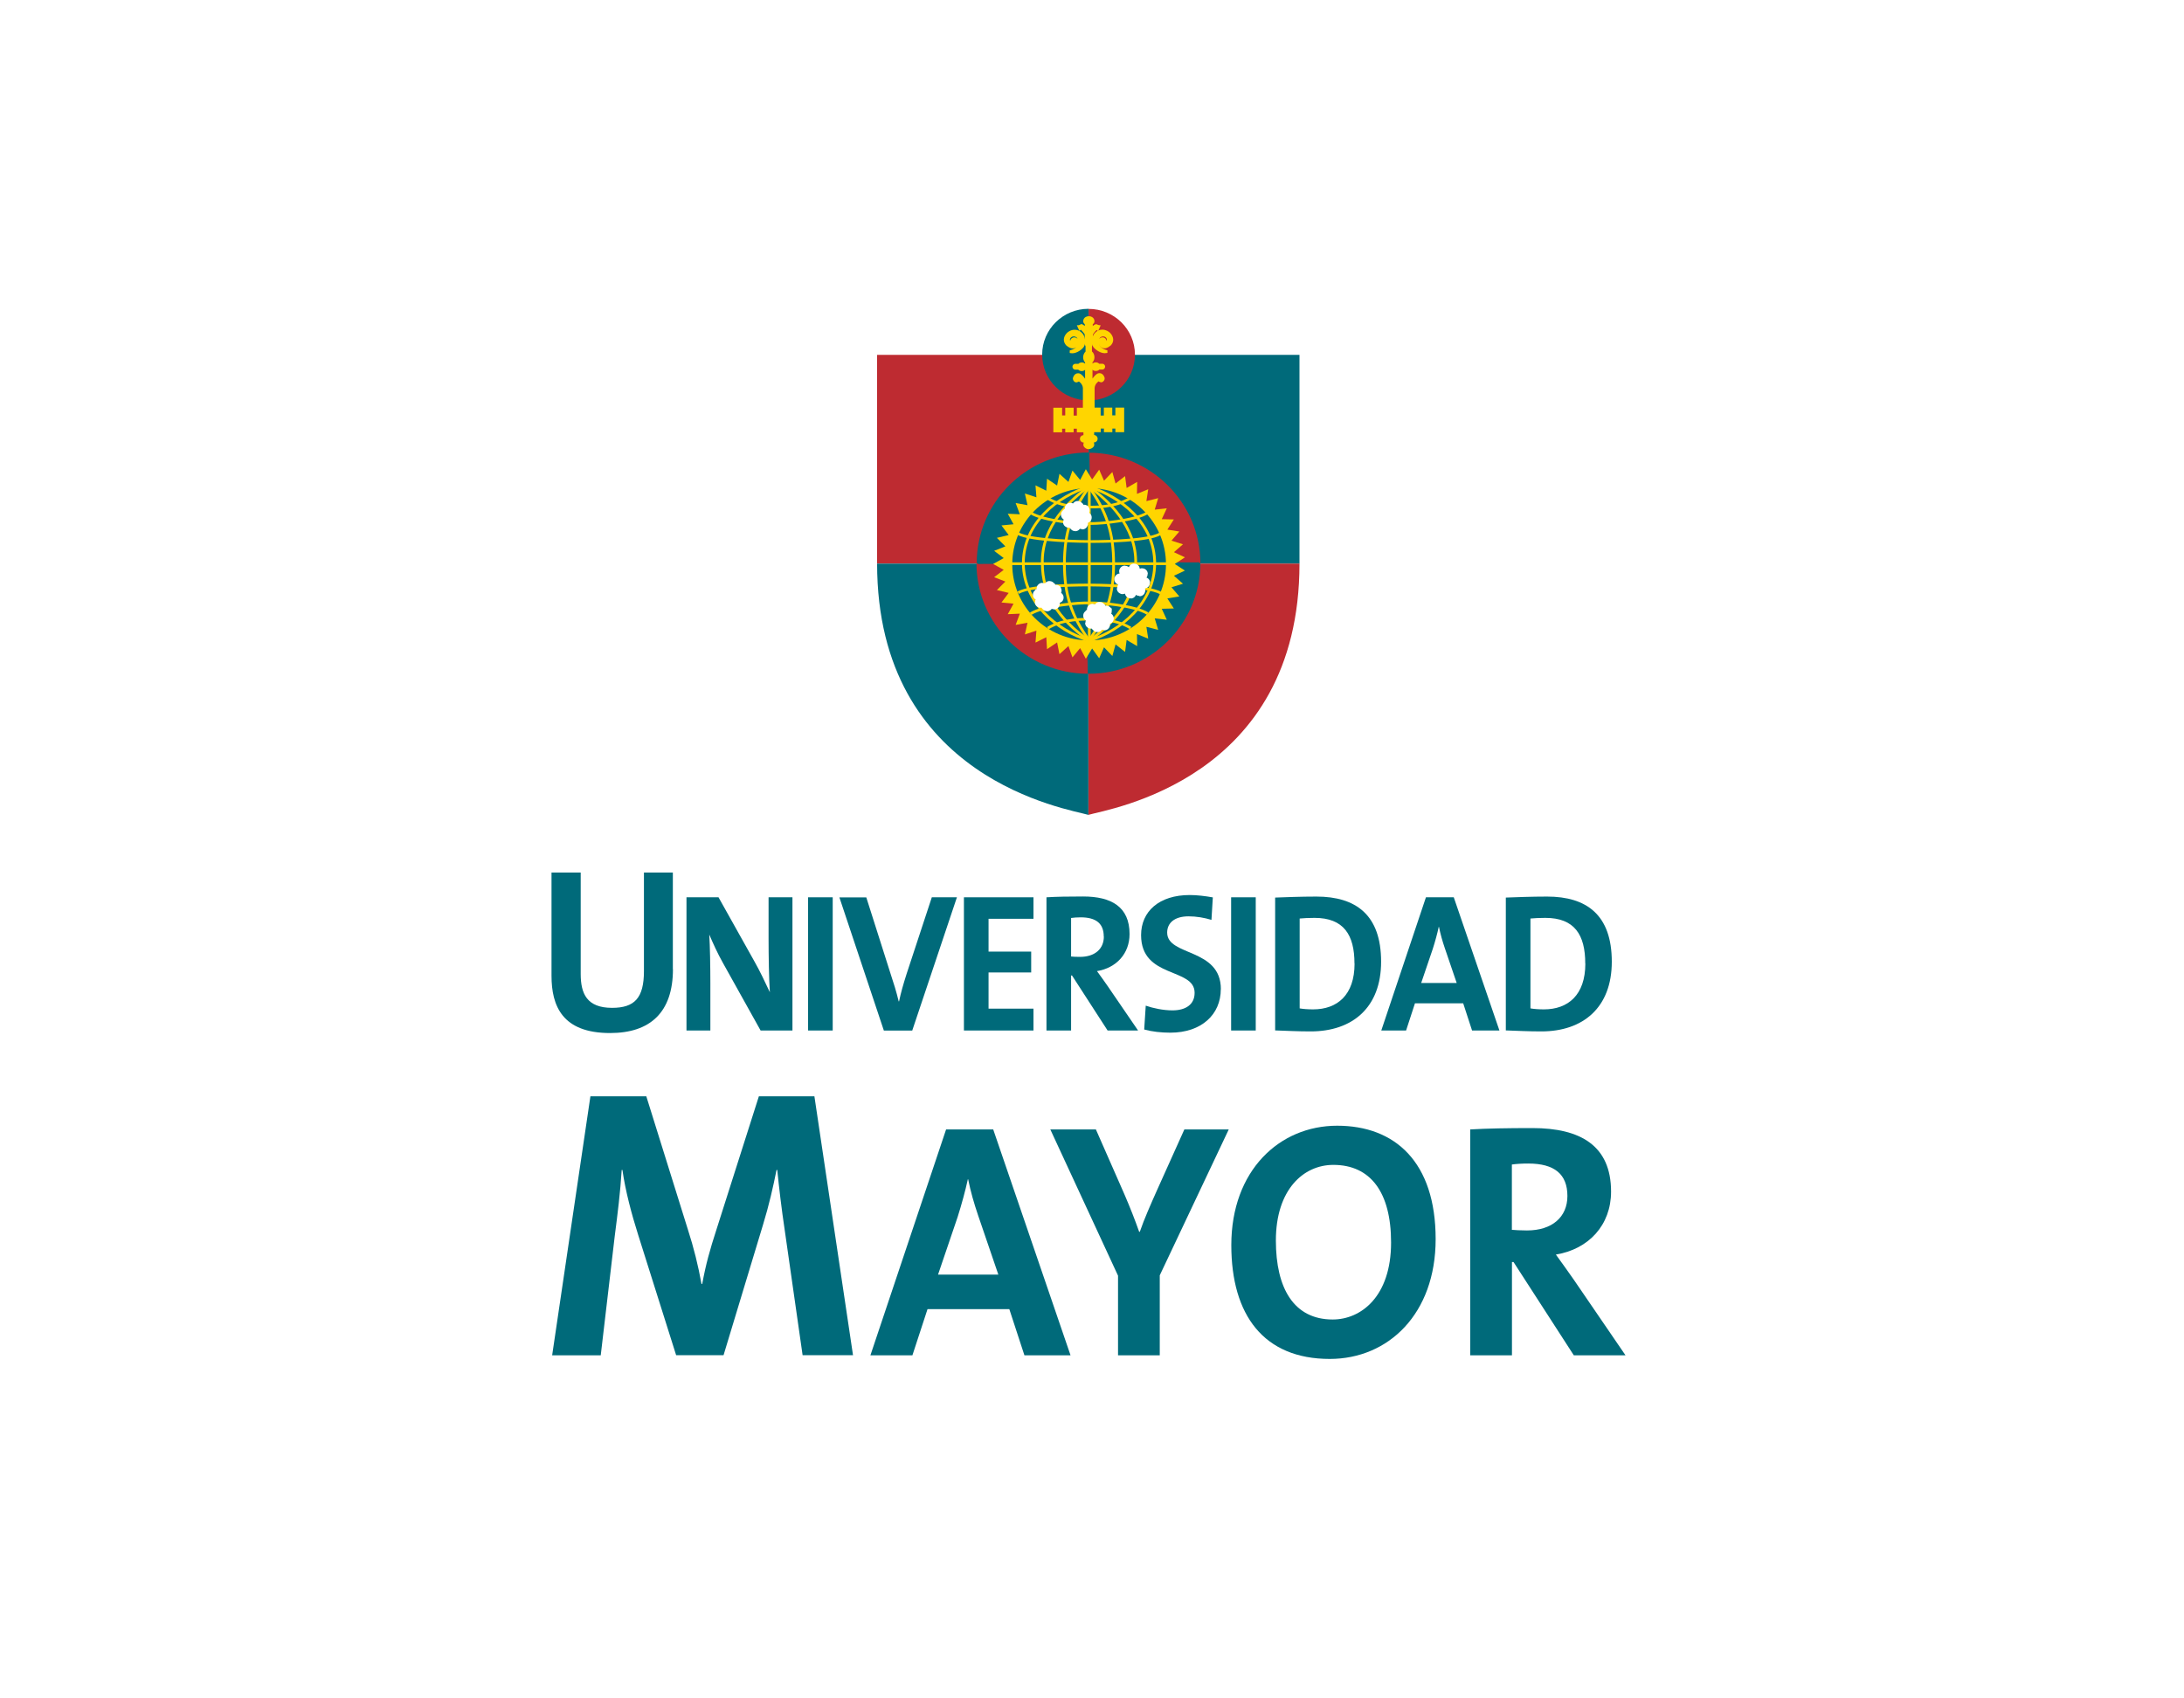 <svg xmlns="http://www.w3.org/2000/svg" width="198" height="154" viewBox="0 0 198 154" fill="none"><g filter="url(#filter0_d_330_109)"><rect x="4" y="3" width="190" height="146" fill="white"></rect></g><path d="M117.81 32.177H98.688V51.104H117.81V32.177Z" fill="#006A7A"></path><path d="M79.517 32.177H98.688V51.096H79.517V32.177Z" fill="#BE2B31"></path><path fill-rule="evenodd" clip-rule="evenodd" d="M117.81 51.105C117.81 70.731 100.439 73.362 98.664 73.888V51.105H117.81Z" fill="#BE2B31"></path><path fill-rule="evenodd" clip-rule="evenodd" d="M79.517 51.096C79.517 70.722 96.905 73.361 98.672 73.887V51.104H79.517V51.096Z" fill="#006A7A"></path><path fill-rule="evenodd" clip-rule="evenodd" d="M98.672 41.131C104.23 41.131 108.743 45.587 108.743 51.08C108.743 51.121 98.697 51.063 98.697 51.063C98.697 51.063 98.722 41.131 98.672 41.131ZM98.672 61.012C93.114 61.012 88.609 56.556 88.609 51.063C88.609 51.022 98.697 51.063 98.697 51.063C98.697 51.063 98.63 61.012 98.672 61.012Z" fill="#BE2B31"></path><path d="M98.672 61.094C93.072 61.094 88.526 56.597 88.526 51.063C88.526 50.998 89.416 50.965 91.197 50.965C93.952 50.965 97.992 50.981 98.622 50.981C98.622 47.627 98.63 41.361 98.606 41.148H98.68V41.049C104.28 41.049 108.826 45.546 108.826 51.08C108.826 51.146 108.154 51.178 106.81 51.178C104.106 51.178 99.452 51.154 98.78 51.146C98.755 54.508 98.722 60.782 98.755 60.996L98.68 61.012V61.094H98.672ZM88.684 51.137C88.725 56.515 93.147 60.889 98.589 60.93C98.564 60.511 98.556 58.759 98.606 51.146C97.983 51.146 93.935 51.129 91.189 51.129C89.439 51.129 88.858 51.129 88.684 51.146V51.137ZM98.78 50.981C99.452 50.981 104.106 51.006 106.81 51.006C108.071 51.006 108.511 51.006 108.66 50.998C108.619 45.62 104.197 41.246 98.755 41.205C98.78 41.624 98.796 43.376 98.78 50.981Z" fill="#BE2B31"></path><path fill-rule="evenodd" clip-rule="evenodd" d="M88.626 51.063C88.626 45.571 93.13 41.114 98.697 41.114C98.738 41.114 98.697 51.063 98.697 51.063C98.697 51.063 88.626 51.022 88.626 51.063ZM108.751 51.071C108.751 56.564 104.247 61.02 98.68 61.02C98.639 61.02 98.689 51.055 98.689 51.055C98.689 51.055 108.743 51.12 108.743 51.079L108.751 51.071Z" fill="#006A7A"></path><path d="M98.68 61.101H98.647L98.622 61.077C98.622 61.077 98.556 61.011 98.614 51.144C97.992 51.144 93.985 51.128 91.239 51.128C89.082 51.128 88.692 51.136 88.65 51.144V51.062H88.551C88.551 45.529 93.105 41.031 98.697 41.031H98.73L98.755 41.056C98.755 41.056 98.821 41.122 98.78 50.964C99.485 50.964 104.562 50.996 107.183 50.996C108.453 50.996 108.693 50.996 108.726 50.98V51.062H108.826C108.826 56.596 104.272 61.093 98.68 61.093V61.101ZM98.78 51.136C98.763 53.619 98.738 60.197 98.763 60.945C104.205 60.904 108.627 56.546 108.677 51.169C108.602 51.169 108.494 51.169 108.328 51.169C108.054 51.169 107.665 51.169 107.2 51.169C104.57 51.169 99.493 51.136 98.788 51.136H98.78ZM98.622 41.196C93.18 41.237 88.75 45.603 88.709 50.98C88.966 50.955 89.605 50.955 91.239 50.955C93.985 50.955 97.992 50.972 98.614 50.972C98.622 48.497 98.647 41.928 98.614 41.188L98.622 41.196Z" fill="#006A7A"></path><path d="M104.097 57.912L103.077 57.493L103.094 58.586L102.14 58.027L101.998 59.112L101.136 58.43L100.845 59.482L100.09 58.693L99.651 59.688L99.012 58.8L98.44 59.729L97.925 58.767L97.228 59.606L96.863 58.578L96.05 59.318L95.835 58.249L94.922 58.866L94.856 57.781L93.877 58.266L93.96 57.18L92.915 57.526L93.155 56.465L92.077 56.662L92.458 55.643L91.363 55.692L91.886 54.738L90.791 54.631L91.446 53.76L90.376 53.505L91.147 52.732L90.127 52.337L90.998 51.671L90.036 51.137L90.998 50.603L90.127 49.945L91.147 49.542L90.376 48.769L91.446 48.514L90.791 47.643L91.886 47.536L91.363 46.582L92.458 46.631L92.077 45.612L93.155 45.809L92.915 44.748L93.96 45.094L93.877 44.008L94.856 44.494L94.922 43.408L95.835 44.025L96.05 42.964L96.863 43.696L97.228 42.668L97.925 43.515L98.44 42.545L99.012 43.474L99.651 42.586L100.09 43.589L100.845 42.8L101.136 43.844L101.998 43.17L102.14 44.247L103.094 43.696L103.077 44.781L104.097 44.362L103.931 45.439L105.002 45.168L104.686 46.212L105.781 46.089L105.325 47.075L106.42 47.1L105.831 48.021L106.918 48.194L106.204 49.024L107.25 49.353L106.428 50.068L107.424 50.537L106.503 51.137L107.424 51.737L106.428 52.206L107.25 52.929L106.204 53.25L106.918 54.081L105.831 54.261L106.42 55.174L105.325 55.199L105.781 56.194L104.686 56.07L105.002 57.114L103.931 56.835L104.097 57.912Z" fill="#FFD500"></path><path fill-rule="evenodd" clip-rule="evenodd" d="M98.688 28.009C101.011 28.009 102.894 29.867 102.894 32.161C102.894 34.455 101.011 36.313 98.688 36.313V28.009Z" fill="#BE2B31"></path><path fill-rule="evenodd" clip-rule="evenodd" d="M94.482 32.152C94.482 29.858 96.366 28 98.688 28V36.304C96.366 36.304 94.482 34.446 94.482 32.152Z" fill="#006A7A"></path><path fill-rule="evenodd" clip-rule="evenodd" d="M97.975 30.236C98.265 30.499 98.348 31.075 98.141 31.395C98.075 31.494 97.544 32.012 97.004 31.88C97.378 31.782 97.768 31.593 97.875 31.157C97.875 31.157 97.892 30.68 97.685 30.499C97.685 30.499 97.369 30.228 97.037 30.483C96.913 30.598 96.805 30.779 96.955 31.025C96.955 31.025 97.062 31.165 97.22 31.132C97.121 31.034 97.112 30.869 97.22 30.77C97.32 30.672 97.477 30.672 97.577 30.77C97.635 30.828 97.668 30.91 97.66 30.984C97.676 31.239 97.427 31.576 97.062 31.428C96.971 31.395 96.855 31.313 96.755 31.239C96.465 30.935 96.54 30.565 96.797 30.277C97.004 30.055 97.544 29.808 97.983 30.228L97.975 30.236Z" fill="#FFD500"></path><path d="M97.187 32.029C97.121 32.029 97.046 32.029 96.98 32.004V31.774C97.303 31.692 97.527 31.56 97.66 31.379C97.651 31.396 97.635 31.412 97.618 31.429C97.469 31.593 97.237 31.634 97.021 31.544C96.938 31.519 96.83 31.445 96.681 31.338C96.357 31.001 96.374 30.574 96.706 30.212C96.838 30.064 97.112 29.899 97.436 29.899C97.668 29.899 97.884 29.99 98.066 30.163C98.398 30.459 98.481 31.1 98.249 31.47C98.166 31.593 97.71 32.037 97.195 32.037L97.187 32.029ZM97.344 30.269C97.585 30.269 97.759 30.417 97.768 30.426C98.008 30.639 98 31.116 98 31.174C97.967 31.314 97.909 31.437 97.826 31.544C97.942 31.453 98.025 31.371 98.05 31.338C98.224 31.059 98.157 30.557 97.9 30.327C97.759 30.195 97.602 30.13 97.436 30.13C97.204 30.13 96.996 30.245 96.88 30.368C96.764 30.5 96.523 30.837 96.838 31.166C96.98 31.273 97.062 31.314 97.104 31.33C97.278 31.396 97.386 31.33 97.444 31.273C97.51 31.198 97.552 31.1 97.544 31.009C97.544 30.952 97.527 30.902 97.494 30.87C97.444 30.82 97.353 30.82 97.303 30.87C97.278 30.894 97.27 30.927 97.27 30.96C97.27 31.001 97.286 31.034 97.311 31.059L97.461 31.207L97.253 31.256C97.046 31.305 96.88 31.125 96.863 31.108C96.706 30.861 96.739 30.615 96.955 30.409C97.079 30.311 97.204 30.269 97.336 30.269H97.344ZM97.344 30.5C97.261 30.5 97.187 30.524 97.112 30.582C96.996 30.689 96.971 30.796 97.029 30.919C97.029 30.837 97.071 30.755 97.137 30.697C97.278 30.557 97.519 30.557 97.66 30.697C97.668 30.705 97.685 30.722 97.693 30.738C97.668 30.68 97.643 30.631 97.61 30.598C97.61 30.598 97.494 30.5 97.344 30.5Z" fill="#FFD500"></path><path fill-rule="evenodd" clip-rule="evenodd" d="M98.689 40.612C98.523 40.612 98.34 40.456 98.34 40.341C98.34 40.218 98.398 40.103 98.489 40.062V39.881C98.365 40.062 98.182 40.037 98.1 39.955C98.008 39.864 98.008 39.724 98.1 39.634C98.166 39.568 98.274 39.552 98.357 39.585V39.083H97.759V38.754H97.228V39.083H96.698V38.754H96.183V39.083H95.627V37.093H96.183V37.792H96.698V37.093H97.228V37.809H97.759V37.093H98.307V35.178C98.249 34.651 97.784 34.438 97.784 34.438C97.768 34.52 97.668 34.544 97.668 34.544C97.502 34.651 97.353 34.405 97.403 34.281C97.544 33.878 97.851 34.002 97.851 34.002C98.166 34.125 98.498 34.791 98.498 34.791V33.418H98.332C98.191 33.632 97.909 33.582 97.817 33.418H97.469C97.427 33.418 97.345 33.352 97.345 33.278C97.345 33.139 97.461 33.13 97.461 33.13H97.817C97.934 32.941 98.216 32.974 98.323 33.13H98.481V32.851C98.182 32.563 98.315 32.111 98.531 31.971V31.436L98.448 31.215V30.351C98.373 30.146 98.116 29.891 98.066 29.85C98.008 29.784 97.909 29.874 97.909 29.874C97.909 29.874 97.809 29.66 97.801 29.636C97.867 29.636 98.041 29.554 98.041 29.554C98.191 29.587 98.39 29.784 98.456 29.989C98.456 29.883 98.456 29.373 98.456 29.373C98.456 29.373 98.357 29.323 98.323 29.249C98.257 29.093 98.365 28.83 98.689 28.83C99.012 28.83 99.12 29.093 99.053 29.249C99.02 29.323 98.921 29.373 98.921 29.373C98.921 29.373 98.921 29.883 98.921 29.989C98.987 29.792 99.186 29.587 99.336 29.554C99.336 29.554 99.501 29.636 99.576 29.636C99.568 29.66 99.468 29.874 99.468 29.874C99.468 29.874 99.369 29.792 99.311 29.85C99.261 29.891 99.004 30.154 98.929 30.351V31.215L98.846 31.436V31.971C99.062 32.111 99.195 32.563 98.896 32.851V33.13H99.053C99.161 32.974 99.443 32.941 99.559 33.13H99.916C99.916 33.13 100.032 33.147 100.032 33.278C100.032 33.352 99.95 33.418 99.908 33.418H99.559C99.468 33.582 99.186 33.632 99.045 33.418H98.888V34.791C98.888 34.791 99.219 34.125 99.535 34.002C99.535 34.002 99.842 33.878 99.983 34.281C100.032 34.405 99.883 34.651 99.717 34.544C99.717 34.544 99.618 34.528 99.601 34.438C99.601 34.438 99.136 34.651 99.078 35.178V37.093H99.626V37.809H100.157V37.093H100.688V37.792H101.202V37.093H101.758V39.083H101.202V38.754H100.688V39.083H100.157V38.754H99.626V39.083H99.029V39.585C99.112 39.552 99.211 39.568 99.286 39.634C99.377 39.724 99.377 39.864 99.286 39.955C99.195 40.045 99.012 40.062 98.896 39.881V40.062C98.987 40.103 99.053 40.209 99.045 40.341C99.045 40.464 98.846 40.612 98.68 40.612H98.689Z" fill="#FFD500"></path><path d="M98.689 40.727C98.456 40.727 98.216 40.53 98.216 40.333C98.216 40.259 98.232 40.185 98.257 40.127C98.149 40.127 98.075 40.094 98.008 40.029C97.942 39.963 97.909 39.88 97.909 39.79C97.909 39.7 97.942 39.609 98.008 39.552C98.066 39.494 98.141 39.461 98.224 39.453V39.198H97.627V38.869H97.336V39.198H96.573V38.869H96.291V39.198H95.495V36.97H96.291V37.669H96.573V36.97H97.336V37.685H97.627V36.97H98.174V35.169C98.141 34.857 97.925 34.668 97.809 34.586C97.776 34.61 97.734 34.635 97.701 34.643C97.577 34.709 97.428 34.668 97.336 34.536C97.27 34.438 97.245 34.314 97.287 34.224C97.403 33.895 97.618 33.846 97.743 33.846C97.826 33.846 97.884 33.87 97.892 33.87C98.066 33.944 98.24 34.15 98.373 34.339V33.533C98.207 33.697 97.9 33.681 97.751 33.517H97.469C97.361 33.517 97.228 33.401 97.228 33.262C97.228 33.089 97.361 33.007 97.452 32.99H97.768C97.917 32.826 98.216 32.826 98.373 32.974V32.867C98.24 32.719 98.183 32.53 98.199 32.333C98.216 32.152 98.299 31.987 98.415 31.88V31.404L98.34 31.223V30.318C98.274 30.187 98.041 29.948 97.992 29.899L97.867 30.006L97.801 29.883C97.801 29.883 97.701 29.669 97.693 29.644L97.627 29.488H97.801C97.801 29.488 97.917 29.439 97.992 29.406L98.033 29.389H98.075C98.166 29.422 98.257 29.48 98.348 29.562C98.348 29.496 98.348 29.439 98.348 29.397C98.307 29.364 98.257 29.315 98.232 29.258C98.183 29.142 98.199 29.003 98.274 28.888C98.323 28.805 98.448 28.674 98.713 28.674C98.979 28.674 99.095 28.805 99.153 28.888C99.228 29.003 99.244 29.142 99.195 29.258C99.17 29.323 99.112 29.364 99.07 29.397V29.562C99.153 29.48 99.253 29.422 99.344 29.397H99.385L99.427 29.406C99.501 29.439 99.593 29.48 99.618 29.48L99.784 29.496L99.725 29.644L99.618 29.883L99.551 30.03L99.427 29.924C99.369 29.956 99.136 30.195 99.078 30.359V31.182L98.996 31.436V31.872C99.12 31.971 99.203 32.144 99.219 32.324C99.236 32.53 99.178 32.711 99.045 32.859V32.966C99.203 32.818 99.501 32.818 99.651 32.982H99.95C100.057 32.99 100.19 33.073 100.19 33.254C100.19 33.393 100.057 33.508 99.95 33.508H99.667C99.526 33.673 99.211 33.689 99.045 33.525V34.331C99.178 34.142 99.352 33.936 99.526 33.862C99.535 33.862 99.593 33.837 99.676 33.837C99.792 33.837 100.016 33.887 100.132 34.215C100.165 34.306 100.149 34.429 100.074 34.528C99.983 34.66 99.833 34.701 99.709 34.635C99.676 34.627 99.634 34.61 99.601 34.577C99.477 34.66 99.269 34.849 99.236 35.178V36.962H99.784V37.677H100.074V36.962H100.837V37.661H101.119V36.962H101.916V39.19H101.119V38.861H100.845V39.19H100.082V38.861H99.792V39.19H99.195V39.445C99.278 39.445 99.352 39.486 99.41 39.543C99.477 39.609 99.51 39.691 99.51 39.782C99.51 39.872 99.477 39.963 99.41 40.02C99.344 40.086 99.253 40.119 99.161 40.119C99.195 40.185 99.211 40.259 99.203 40.333C99.203 40.538 98.937 40.719 98.722 40.719L98.689 40.727ZM98.606 39.494V40.135L98.531 40.168C98.489 40.185 98.448 40.251 98.448 40.333C98.448 40.374 98.564 40.497 98.68 40.497C98.796 40.497 98.921 40.382 98.921 40.341C98.921 40.251 98.888 40.193 98.846 40.176L98.772 40.144V39.502L98.912 39.708V38.968H99.51V38.639H100.273V38.968H100.563V38.639H101.318V38.968H101.642V37.217H101.318V37.916H100.563V37.217H100.273V37.932H99.51V37.217H98.962V35.186C99.029 34.586 99.526 34.347 99.551 34.339L99.684 34.273L99.742 34.421L99.784 34.446C99.784 34.446 99.825 34.446 99.842 34.421C99.867 34.38 99.875 34.339 99.867 34.322C99.817 34.174 99.734 34.1 99.634 34.1C99.601 34.1 99.576 34.109 99.576 34.109C99.385 34.183 99.112 34.602 98.996 34.84L98.772 34.791V33.303H99.12L99.153 33.36C99.269 33.533 99.419 33.451 99.46 33.36L99.493 33.295H99.908V33.237H99.493L99.46 33.179C99.419 33.114 99.352 33.105 99.319 33.105C99.253 33.105 99.186 33.138 99.153 33.179L99.12 33.229H98.78V32.777L98.821 32.744C98.962 32.612 98.962 32.448 98.954 32.365C98.937 32.234 98.871 32.102 98.788 32.053L98.73 32.02V31.42L98.821 31.157V30.335C98.854 30.22 98.929 30.096 99.012 29.998L98.813 29.965C98.813 29.858 98.813 29.348 98.813 29.348V29.274L98.879 29.241C98.879 29.241 98.946 29.2 98.954 29.175C98.971 29.142 98.971 29.085 98.937 29.027C98.846 28.896 98.547 28.896 98.465 29.027C98.423 29.085 98.423 29.142 98.44 29.175C98.448 29.2 98.489 29.233 98.523 29.241L98.581 29.274V29.348C98.581 29.348 98.581 29.858 98.581 29.965L98.382 29.998C98.456 30.088 98.531 30.195 98.564 30.302V31.206L98.647 31.387V32.028L98.597 32.061C98.514 32.111 98.448 32.242 98.431 32.374C98.423 32.456 98.431 32.62 98.564 32.752L98.597 32.785V33.237H98.257L98.224 33.188C98.191 33.138 98.124 33.114 98.058 33.114C98.025 33.114 97.959 33.122 97.917 33.188L97.884 33.245H97.461L97.486 33.303H97.884L97.917 33.36C97.959 33.443 98.116 33.525 98.224 33.36L98.257 33.303H98.606V34.791L98.382 34.84C98.257 34.594 97.992 34.183 97.793 34.1C97.793 34.1 97.768 34.092 97.734 34.092C97.635 34.092 97.552 34.166 97.502 34.314C97.502 34.331 97.502 34.372 97.527 34.413C97.544 34.438 97.56 34.446 97.569 34.446L97.627 34.421L97.66 34.273L97.817 34.322C97.817 34.322 98.34 34.577 98.406 35.161V37.208H97.859V37.924H97.087V37.208H96.797V37.907H96.042V37.208H95.727V38.96H96.042V38.631H96.797V38.96H97.087V38.631H97.851V38.96H98.448V39.7L98.589 39.494H98.606ZM98.946 39.749L98.996 39.815C99.053 39.905 99.153 39.922 99.211 39.864C99.228 39.848 99.244 39.815 99.244 39.79C99.244 39.765 99.236 39.733 99.211 39.716C99.178 39.683 99.128 39.675 99.087 39.691L98.954 39.749H98.946ZM98.257 39.683C98.257 39.683 98.199 39.691 98.174 39.716C98.158 39.733 98.141 39.765 98.141 39.79C98.141 39.815 98.149 39.848 98.174 39.864C98.224 39.913 98.323 39.897 98.39 39.815L98.44 39.749L98.307 39.691C98.307 39.691 98.282 39.691 98.265 39.691L98.257 39.683ZM99.336 29.66C99.253 29.693 99.153 29.8 99.087 29.907C99.161 29.825 99.219 29.767 99.244 29.743C99.286 29.702 99.361 29.685 99.419 29.693C99.385 29.685 99.361 29.669 99.336 29.66ZM98.008 29.693C98.058 29.693 98.108 29.718 98.149 29.751C98.166 29.767 98.224 29.825 98.29 29.899C98.224 29.784 98.124 29.693 98.041 29.652C98.017 29.66 97.992 29.677 97.959 29.685C97.975 29.685 97.983 29.685 98 29.685L98.008 29.693Z" fill="#FFD500"></path><path fill-rule="evenodd" clip-rule="evenodd" d="M99.385 30.236C99.095 30.499 99.012 31.075 99.219 31.395C99.286 31.494 99.808 32.012 100.356 31.88C99.983 31.782 99.593 31.593 99.485 31.157C99.485 31.157 99.468 30.68 99.676 30.499C99.676 30.499 99.991 30.228 100.323 30.483C100.447 30.598 100.555 30.779 100.406 31.025C100.406 31.025 100.298 31.165 100.14 31.132C100.24 31.034 100.24 30.869 100.14 30.77C100.041 30.672 99.883 30.672 99.784 30.77C99.725 30.828 99.692 30.91 99.701 30.984C99.684 31.239 99.933 31.576 100.298 31.428C100.389 31.395 100.513 31.313 100.613 31.239C100.903 30.935 100.829 30.565 100.572 30.277C100.364 30.055 99.825 29.808 99.385 30.228V30.236Z" fill="#FFD500"></path><path d="M100.173 32.028C99.659 32.028 99.195 31.584 99.12 31.469C98.888 31.091 98.971 30.458 99.302 30.154C99.477 29.981 99.701 29.891 99.933 29.891C100.256 29.891 100.53 30.063 100.663 30.203C100.995 30.573 101.011 31.001 100.704 31.321C100.547 31.445 100.431 31.51 100.348 31.543C100.273 31.576 100.198 31.584 100.132 31.584C99.991 31.584 99.858 31.527 99.759 31.42C99.701 31.354 99.651 31.28 99.626 31.198C99.709 31.461 99.966 31.658 100.397 31.765V31.995C100.331 32.012 100.256 32.02 100.19 32.02L100.173 32.028ZM99.933 30.129C99.759 30.129 99.609 30.195 99.468 30.326C99.211 30.557 99.145 31.058 99.319 31.338C99.335 31.371 99.418 31.453 99.526 31.535C99.452 31.436 99.394 31.321 99.369 31.198C99.369 31.116 99.352 30.639 99.593 30.425C99.593 30.425 99.775 30.269 100.016 30.269C100.148 30.269 100.273 30.31 100.389 30.4C100.613 30.606 100.655 30.853 100.497 31.099C100.48 31.124 100.314 31.305 100.107 31.256L99.9 31.206L100.049 31.058C100.049 31.058 100.09 30.992 100.09 30.959C100.09 30.927 100.082 30.894 100.057 30.869C100.007 30.82 99.916 30.82 99.866 30.869C99.833 30.902 99.817 30.951 99.817 30.984C99.817 31.091 99.85 31.198 99.916 31.264C99.958 31.305 100.024 31.354 100.115 31.354C100.157 31.354 100.207 31.346 100.248 31.329C100.298 31.313 100.372 31.272 100.53 31.157C100.829 30.836 100.588 30.499 100.472 30.367C100.364 30.252 100.148 30.129 99.916 30.129H99.933ZM99.958 30.59C100.057 30.59 100.148 30.631 100.215 30.696C100.273 30.754 100.314 30.836 100.323 30.918C100.381 30.795 100.356 30.688 100.231 30.573C100.165 30.524 100.09 30.499 100.007 30.499C99.858 30.499 99.742 30.598 99.742 30.598C99.709 30.631 99.676 30.68 99.659 30.738C99.667 30.721 99.684 30.713 99.692 30.696C99.759 30.631 99.858 30.59 99.958 30.59Z" fill="#FFD500"></path><path fill-rule="evenodd" clip-rule="evenodd" d="M91.687 51.161C91.687 47.305 94.839 44.181 98.73 44.181C102.621 44.181 105.773 47.305 105.773 51.161C105.773 55.017 102.621 58.142 98.73 58.142C94.839 58.142 91.687 55.017 91.687 51.161Z" fill="#006A7A"></path><path d="M98.738 58.224C94.814 58.224 91.612 55.059 91.612 51.161C91.612 47.264 94.806 44.099 98.738 44.099C102.67 44.099 105.856 47.264 105.856 51.161C105.856 55.059 102.662 58.224 98.738 58.224ZM98.738 44.255C94.897 44.255 91.77 47.355 91.77 51.161C91.77 54.968 94.897 58.068 98.738 58.068C102.579 58.068 105.707 54.968 105.707 51.161C105.707 47.355 102.579 44.255 98.738 44.255Z" fill="#FFD500"></path><path d="M98.879 58.052H98.63V44.173H98.879V58.052Z" fill="#FFD500"></path><path d="M105.798 51.236H91.662V50.989H105.798V51.236Z" fill="#FFD500"></path><path d="M98.655 58.151C97.013 55.914 96.374 53.941 96.374 51.121C96.374 48.301 97.037 46.27 98.655 44.066L98.854 44.214C97.27 46.377 96.623 48.375 96.623 51.121C96.623 53.867 97.253 55.824 98.854 58.011L98.655 58.159V58.151Z" fill="#FFD500"></path><path d="M98.639 58.175C95.768 56.161 94.375 53.85 94.375 51.112C94.267 47.635 96.996 45.184 98.639 44.033L98.78 44.23C97.179 45.357 94.516 47.741 94.623 51.104C94.623 53.76 95.984 56.005 98.78 57.97L98.639 58.167V58.175Z" fill="#FFD500"></path><path d="M98.672 58.192C95.71 57.271 92.699 54.722 92.649 51.113C92.649 47.257 95.893 44.88 98.672 44.009L98.746 44.239C96.05 45.078 92.898 47.38 92.898 51.105C92.948 54.582 95.868 57.049 98.746 57.945L98.672 58.175V58.192Z" fill="#FFD500"></path><path d="M98.805 58.159L98.606 58.011C100.215 55.824 100.837 53.892 100.837 51.121C100.837 48.35 100.19 46.369 98.606 44.214L98.805 44.066C100.431 46.27 101.086 48.317 101.086 51.121C101.086 53.925 100.447 55.923 98.805 58.151V58.159Z" fill="#FFD500"></path><path d="M98.821 58.183L98.68 57.985C101.476 56.02 102.836 53.776 102.836 51.128C102.944 47.757 100.281 45.373 98.68 44.246L98.821 44.049C100.455 45.2 103.193 47.65 103.085 51.136C103.085 53.866 101.692 56.176 98.821 58.191V58.183Z" fill="#FFD500"></path><path d="M98.788 58.199L98.713 57.969C101.592 57.073 104.52 54.606 104.562 51.128C104.562 47.412 101.409 45.11 98.713 44.263L98.788 44.024C101.567 44.888 104.811 47.272 104.811 51.12C104.761 54.73 101.749 57.27 98.788 58.199Z" fill="#FFD500"></path><path d="M98.921 47.592C98.838 47.592 98.763 47.592 98.705 47.592C97.817 47.633 94.59 47.37 93.371 46.606L93.504 46.4C94.673 47.132 97.826 47.395 98.705 47.346C99.576 47.387 102.811 47.116 103.981 46.384L104.114 46.589C102.969 47.305 100.049 47.592 98.921 47.592Z" fill="#FFD500"></path><path d="M98.323 46.105C97.552 46.105 96.059 45.998 94.914 45.282L95.047 45.077C96.357 45.899 98.174 45.874 98.697 45.85C99.087 45.866 101.053 45.916 102.422 45.06L102.554 45.266C101.119 46.162 99.087 46.113 98.697 46.088C98.606 46.088 98.481 46.096 98.323 46.096V46.105Z" fill="#FFD500"></path><path d="M98.954 49.22C98.846 49.22 98.771 49.22 98.755 49.22C98.539 49.22 93.387 49.212 92.176 48.456L92.309 48.25C93.462 48.965 98.705 48.982 98.755 48.982C98.805 48.982 103.965 49.015 105.109 48.299L105.242 48.505C104.147 49.187 99.941 49.228 98.954 49.228V49.22Z" fill="#FFD500"></path><path d="M93.504 55.75L93.371 55.544C94.607 54.772 97.875 54.5 98.78 54.55C99.667 54.508 102.894 54.772 104.114 55.536L103.981 55.742C102.811 55.01 99.659 54.747 98.78 54.796C97.909 54.755 94.673 55.026 93.504 55.758V55.75Z" fill="#FFD500"></path><path d="M95.055 57.065L94.922 56.86C96.357 55.964 98.39 56.021 98.78 56.038C99.311 56.013 101.185 55.988 102.563 56.843L102.43 57.049C101.119 56.227 99.302 56.251 98.78 56.276C98.39 56.26 96.424 56.21 95.055 57.065Z" fill="#FFD500"></path><path d="M105.176 53.891C104.023 53.176 98.78 53.168 98.73 53.168C98.68 53.168 93.52 53.135 92.375 53.85L92.243 53.645C93.454 52.888 98.514 52.921 98.73 52.921C98.946 52.921 104.097 52.929 105.309 53.686L105.176 53.891Z" fill="#FFD500"></path><path fill-rule="evenodd" clip-rule="evenodd" d="M102.023 51.82C102.023 51.82 101.99 51.787 101.974 51.787C101.965 51.787 101.957 51.795 101.965 51.811C101.965 51.828 101.974 51.836 101.982 51.852L102.281 52.461L101.584 52.502C101.584 52.502 101.551 52.502 101.534 52.502C101.526 52.502 101.517 52.519 101.526 52.527C101.526 52.543 101.567 52.551 101.575 52.551L102.223 52.79L101.783 53.316C101.783 53.316 101.75 53.349 101.75 53.357C101.75 53.39 101.799 53.357 101.808 53.357L102.438 53.069L102.488 53.711C102.488 53.711 102.488 53.744 102.488 53.752C102.488 53.76 102.505 53.768 102.513 53.768C102.529 53.768 102.538 53.727 102.538 53.719L102.762 53.111L103.276 53.53C103.276 53.53 103.309 53.563 103.318 53.563C103.342 53.563 103.318 53.513 103.318 53.497L103.035 52.905L103.699 52.856C103.699 52.856 103.732 52.856 103.749 52.856C103.757 52.856 103.766 52.847 103.766 52.839C103.766 52.823 103.724 52.815 103.716 52.815L103.085 52.576L103.525 52.083C103.525 52.083 103.558 52.05 103.558 52.033C103.558 52.025 103.55 52.025 103.542 52.025C103.525 52.025 103.508 52.033 103.5 52.042L102.886 52.321L102.828 51.647C102.828 51.647 102.828 51.614 102.828 51.606C102.828 51.598 102.812 51.598 102.812 51.598C102.795 51.598 102.787 51.639 102.787 51.647L102.554 52.272L102.04 51.852L102.023 51.82Z" fill="white"></path><path fill-rule="evenodd" clip-rule="evenodd" d="M102.023 51.82C102.023 51.82 101.99 51.787 101.974 51.787C101.965 51.787 101.957 51.795 101.965 51.811C101.965 51.828 101.974 51.836 101.982 51.852L102.281 52.461L101.584 52.502C101.584 52.502 101.551 52.502 101.534 52.502C101.526 52.502 101.517 52.519 101.526 52.527C101.526 52.543 101.567 52.551 101.575 52.551L102.223 52.79L101.783 53.316C101.783 53.316 101.75 53.349 101.75 53.357C101.75 53.39 101.799 53.357 101.808 53.357L102.438 53.069L102.488 53.711C102.488 53.711 102.488 53.744 102.488 53.752C102.488 53.76 102.505 53.768 102.513 53.768C102.529 53.768 102.538 53.727 102.538 53.719L102.762 53.111L103.276 53.53C103.276 53.53 103.309 53.563 103.318 53.563C103.342 53.563 103.318 53.513 103.318 53.497L103.035 52.905L103.699 52.856C103.699 52.856 103.732 52.856 103.749 52.856C103.757 52.856 103.766 52.847 103.766 52.839C103.766 52.823 103.724 52.815 103.716 52.815L103.085 52.576L103.525 52.083C103.525 52.083 103.558 52.05 103.558 52.033C103.558 52.025 103.55 52.025 103.542 52.025C103.525 52.025 103.508 52.033 103.5 52.042L102.886 52.321L102.828 51.647C102.828 51.647 102.828 51.614 102.828 51.606C102.828 51.598 102.812 51.598 102.812 51.598C102.795 51.598 102.787 51.639 102.787 51.647L102.554 52.272L102.04 51.852L102.023 51.82Z" stroke="white" stroke-miterlimit="3.86"></path><path fill-rule="evenodd" clip-rule="evenodd" d="M97.079 46.113C97.079 46.113 97.054 46.089 97.037 46.089C97.029 46.089 97.029 46.089 97.029 46.105C97.029 46.113 97.029 46.13 97.046 46.138L97.286 46.623L96.731 46.656C96.731 46.656 96.706 46.656 96.689 46.656C96.689 46.656 96.681 46.664 96.689 46.672C96.689 46.681 96.722 46.689 96.731 46.697L97.245 46.886L96.897 47.306C96.897 47.306 96.872 47.33 96.872 47.338C96.872 47.363 96.913 47.338 96.921 47.338L97.427 47.108L97.469 47.626C97.469 47.626 97.469 47.651 97.469 47.659C97.469 47.659 97.477 47.667 97.486 47.667C97.502 47.667 97.502 47.634 97.51 47.626L97.685 47.141L98.091 47.478C98.091 47.478 98.116 47.503 98.124 47.503C98.149 47.503 98.124 47.462 98.124 47.453L97.892 46.977L98.423 46.935C98.423 46.935 98.448 46.935 98.464 46.935C98.464 46.935 98.481 46.935 98.473 46.919C98.473 46.903 98.439 46.903 98.431 46.894L97.925 46.705L98.274 46.311C98.274 46.311 98.307 46.286 98.299 46.27C98.299 46.27 98.29 46.261 98.282 46.27C98.274 46.27 98.257 46.278 98.249 46.286L97.759 46.508L97.71 45.965C97.71 45.965 97.71 45.941 97.71 45.932C97.71 45.932 97.701 45.924 97.693 45.932C97.685 45.932 97.676 45.965 97.676 45.965L97.494 46.459L97.087 46.121L97.079 46.113Z" fill="white"></path><path fill-rule="evenodd" clip-rule="evenodd" d="M97.079 46.113C97.079 46.113 97.054 46.089 97.037 46.089C97.029 46.089 97.029 46.089 97.029 46.105C97.029 46.113 97.029 46.13 97.046 46.138L97.286 46.623L96.731 46.656C96.731 46.656 96.706 46.656 96.689 46.656C96.689 46.656 96.681 46.664 96.689 46.672C96.689 46.681 96.722 46.689 96.731 46.697L97.245 46.886L96.897 47.306C96.897 47.306 96.872 47.33 96.872 47.338C96.872 47.363 96.913 47.338 96.921 47.338L97.427 47.108L97.469 47.626C97.469 47.626 97.469 47.651 97.469 47.659C97.469 47.659 97.477 47.667 97.486 47.667C97.502 47.667 97.502 47.634 97.51 47.626L97.685 47.141L98.091 47.478C98.091 47.478 98.116 47.503 98.124 47.503C98.149 47.503 98.124 47.462 98.124 47.453L97.892 46.977L98.423 46.935C98.423 46.935 98.448 46.935 98.464 46.935C98.464 46.935 98.481 46.935 98.473 46.919C98.473 46.903 98.439 46.903 98.431 46.894L97.925 46.705L98.274 46.311C98.274 46.311 98.307 46.286 98.299 46.27C98.299 46.27 98.29 46.261 98.282 46.27C98.274 46.27 98.257 46.278 98.249 46.286L97.759 46.508L97.71 45.965C97.71 45.965 97.71 45.941 97.71 45.932C97.71 45.932 97.701 45.924 97.693 45.932C97.685 45.932 97.676 45.965 97.676 45.965L97.494 46.459L97.087 46.121L97.079 46.113Z" stroke="white" stroke-miterlimit="3.86"></path><path fill-rule="evenodd" clip-rule="evenodd" d="M94.532 53.374C94.532 53.374 94.507 53.349 94.491 53.349C94.483 53.349 94.474 53.349 94.483 53.365C94.483 53.374 94.491 53.39 94.499 53.398L94.74 53.883L94.184 53.916C94.184 53.916 94.151 53.916 94.142 53.916C94.142 53.916 94.134 53.925 94.142 53.933C94.142 53.941 94.175 53.949 94.184 53.957L94.698 54.147L94.341 54.566C94.341 54.566 94.317 54.59 94.317 54.599C94.317 54.623 94.358 54.599 94.366 54.599L94.872 54.369L94.914 54.886C94.914 54.886 94.914 54.911 94.914 54.919C94.914 54.919 94.922 54.928 94.93 54.928C94.947 54.928 94.947 54.895 94.955 54.886L95.13 54.401L95.536 54.739C95.536 54.739 95.561 54.763 95.569 54.763C95.594 54.763 95.569 54.722 95.569 54.714L95.345 54.237L95.876 54.196C95.876 54.196 95.901 54.196 95.918 54.196C95.918 54.196 95.934 54.188 95.926 54.179C95.926 54.163 95.893 54.163 95.885 54.155L95.378 53.966L95.727 53.571C95.727 53.571 95.76 53.546 95.752 53.53C95.752 53.53 95.743 53.522 95.735 53.53C95.727 53.53 95.71 53.538 95.702 53.546L95.213 53.768L95.163 53.226C95.163 53.226 95.163 53.201 95.163 53.193C95.163 53.193 95.154 53.185 95.146 53.185C95.138 53.185 95.13 53.218 95.13 53.218L94.947 53.711L94.541 53.374H94.532Z" fill="white"></path><path fill-rule="evenodd" clip-rule="evenodd" d="M94.532 53.374C94.532 53.374 94.507 53.349 94.491 53.349C94.483 53.349 94.474 53.349 94.483 53.365C94.483 53.374 94.491 53.39 94.499 53.398L94.74 53.883L94.184 53.916C94.184 53.916 94.151 53.916 94.142 53.916C94.142 53.916 94.134 53.925 94.142 53.933C94.142 53.941 94.175 53.949 94.184 53.957L94.698 54.147L94.341 54.566C94.341 54.566 94.317 54.59 94.317 54.599C94.317 54.623 94.358 54.599 94.366 54.599L94.872 54.369L94.914 54.886C94.914 54.886 94.914 54.911 94.914 54.919C94.914 54.919 94.922 54.928 94.93 54.928C94.947 54.928 94.947 54.895 94.955 54.886L95.13 54.401L95.536 54.739C95.536 54.739 95.561 54.763 95.569 54.763C95.594 54.763 95.569 54.722 95.569 54.714L95.345 54.237L95.876 54.196C95.876 54.196 95.901 54.196 95.918 54.196C95.918 54.196 95.934 54.188 95.926 54.179C95.926 54.163 95.893 54.163 95.885 54.155L95.378 53.966L95.727 53.571C95.727 53.571 95.76 53.546 95.752 53.53C95.752 53.53 95.743 53.522 95.735 53.53C95.727 53.53 95.71 53.538 95.702 53.546L95.213 53.768L95.163 53.226C95.163 53.226 95.163 53.201 95.163 53.193C95.163 53.193 95.154 53.185 95.146 53.185C95.138 53.185 95.13 53.218 95.13 53.218L94.947 53.711L94.541 53.374H94.532Z" stroke="white" stroke-miterlimit="3.86"></path><path fill-rule="evenodd" clip-rule="evenodd" d="M99.095 55.273C99.095 55.273 99.07 55.248 99.053 55.248C99.045 55.248 99.037 55.248 99.045 55.264C99.045 55.273 99.053 55.289 99.062 55.297L99.302 55.782L98.746 55.815C98.746 55.815 98.722 55.815 98.705 55.815C98.705 55.815 98.697 55.823 98.705 55.832C98.705 55.84 98.738 55.848 98.746 55.848L99.261 56.037L98.904 56.456C98.904 56.456 98.879 56.481 98.879 56.489C98.879 56.514 98.921 56.489 98.929 56.489L99.435 56.259L99.477 56.777C99.477 56.777 99.477 56.802 99.477 56.81C99.477 56.81 99.485 56.818 99.493 56.818C99.51 56.818 99.51 56.785 99.51 56.777L99.684 56.292L100.09 56.629C100.09 56.629 100.115 56.654 100.124 56.654C100.148 56.654 100.124 56.613 100.124 56.605L99.891 56.128L100.422 56.087C100.422 56.087 100.447 56.087 100.464 56.087C100.464 56.087 100.48 56.087 100.472 56.07C100.472 56.054 100.439 56.054 100.431 56.045L99.924 55.856L100.273 55.462C100.273 55.462 100.298 55.437 100.298 55.42C100.298 55.42 100.289 55.412 100.281 55.42C100.273 55.42 100.256 55.429 100.248 55.437L99.759 55.659L99.709 55.116C99.709 55.116 99.709 55.092 99.709 55.083C99.709 55.083 99.701 55.075 99.692 55.075C99.684 55.075 99.676 55.108 99.676 55.108L99.493 55.601L99.087 55.264L99.095 55.273Z" fill="white"></path><path fill-rule="evenodd" clip-rule="evenodd" d="M99.095 55.273C99.095 55.273 99.07 55.248 99.053 55.248C99.045 55.248 99.037 55.248 99.045 55.264C99.045 55.273 99.053 55.289 99.062 55.297L99.302 55.782L98.746 55.815C98.746 55.815 98.722 55.815 98.705 55.815C98.705 55.815 98.697 55.823 98.705 55.832C98.705 55.84 98.738 55.848 98.746 55.848L99.261 56.037L98.904 56.456C98.904 56.456 98.879 56.481 98.879 56.489C98.879 56.514 98.921 56.489 98.929 56.489L99.435 56.259L99.477 56.777C99.477 56.777 99.477 56.802 99.477 56.81C99.477 56.81 99.485 56.818 99.493 56.818C99.51 56.818 99.51 56.785 99.51 56.777L99.684 56.292L100.09 56.629C100.09 56.629 100.115 56.654 100.124 56.654C100.148 56.654 100.124 56.613 100.124 56.605L99.891 56.128L100.422 56.087C100.422 56.087 100.447 56.087 100.464 56.087C100.464 56.087 100.48 56.087 100.472 56.07C100.472 56.054 100.439 56.054 100.431 56.045L99.924 55.856L100.273 55.462C100.273 55.462 100.298 55.437 100.298 55.42C100.298 55.42 100.289 55.412 100.281 55.42C100.273 55.42 100.256 55.429 100.248 55.437L99.759 55.659L99.709 55.116C99.709 55.116 99.709 55.092 99.709 55.083C99.709 55.083 99.701 55.075 99.692 55.075C99.684 55.075 99.676 55.108 99.676 55.108L99.493 55.601L99.087 55.264L99.095 55.273Z" stroke="white" stroke-miterlimit="3.86"></path><path fill-rule="evenodd" clip-rule="evenodd" d="M61 87.882V79.117H58.379V88.055C58.379 90.497 57.524 91.385 55.492 91.385C53.211 91.385 52.646 90.11 52.646 88.309V79.117H50V88.474C50 91.212 50.979 93.67 55.309 93.67C58.935 93.67 61.009 91.804 61.009 87.874L61 87.882Z" fill="#006A7A"></path><path fill-rule="evenodd" clip-rule="evenodd" d="M71.843 93.44V81.361H69.678V85.119C69.678 86.607 69.711 88.753 69.794 89.97C69.362 89.057 68.898 88.054 68.367 87.125L65.14 81.361H62.236V93.44H64.401V89.123C64.401 87.676 64.368 85.777 64.302 84.741C64.642 85.53 65.04 86.426 65.555 87.339L68.956 93.44H71.835H71.843Z" fill="#006A7A"></path><path d="M75.493 81.361H73.261V93.44H75.493V81.361Z" fill="#006A7A"></path><path fill-rule="evenodd" clip-rule="evenodd" d="M86.759 81.361H84.478L82.196 88.293C81.873 89.312 81.682 89.978 81.508 90.8H81.475C81.267 89.921 81.01 89.115 80.786 88.441L78.538 81.37H76.099L80.131 93.448H82.702L86.751 81.37L86.759 81.361Z" fill="#006A7A"></path><path fill-rule="evenodd" clip-rule="evenodd" d="M93.694 93.44V91.458H89.621V88.177H93.487V86.286H89.621V83.31H93.694V81.361H87.389V93.44H93.694Z" fill="#006A7A"></path><path fill-rule="evenodd" clip-rule="evenodd" d="M103.176 93.44L100.397 89.379C100.107 88.968 99.783 88.499 99.451 88.055C101.202 87.767 102.405 86.476 102.405 84.692C102.405 82.225 100.754 81.288 98.199 81.288C96.863 81.288 95.776 81.305 94.872 81.362V93.44H97.104V88.45H97.187L100.414 93.44H103.176ZM100.074 84.922C100.074 86.049 99.252 86.764 97.909 86.764C97.568 86.764 97.253 86.748 97.104 86.731V83.237C97.328 83.204 97.651 83.179 97.975 83.179C99.385 83.179 100.065 83.755 100.065 84.914L100.074 84.922Z" fill="#006A7A"></path><path fill-rule="evenodd" clip-rule="evenodd" d="M110.684 89.699C110.684 85.925 105.815 86.731 105.815 84.56C105.815 83.697 106.47 83.088 107.756 83.088C108.461 83.088 109.183 83.212 109.83 83.409L109.954 81.37C109.266 81.247 108.511 81.156 107.864 81.156C105.084 81.156 103.45 82.644 103.45 84.79C103.45 88.762 108.303 87.709 108.303 90.02C108.303 91.13 107.432 91.615 106.296 91.615C105.458 91.615 104.529 91.417 103.873 91.187L103.732 93.35C104.454 93.547 105.275 93.637 106.097 93.637C108.942 93.637 110.676 91.977 110.676 89.699H110.684Z" fill="#006A7A"></path><path d="M113.845 81.361H111.613V93.44H113.845V81.361Z" fill="#006A7A"></path><path fill-rule="evenodd" clip-rule="evenodd" d="M125.21 87.199C125.21 82.957 122.929 81.296 119.345 81.296C117.918 81.296 116.516 81.353 115.604 81.386V93.432C116.582 93.465 117.628 93.522 118.831 93.522C122.605 93.522 125.21 91.36 125.21 87.208V87.199ZM122.804 87.372C122.804 90.233 121.228 91.524 119.046 91.524C118.598 91.524 118.134 91.491 117.827 91.434V83.286C118.184 83.253 118.665 83.228 119.179 83.228C121.817 83.228 122.796 84.766 122.796 87.364L122.804 87.372Z" fill="#006A7A"></path><path fill-rule="evenodd" clip-rule="evenodd" d="M135.937 93.44L131.797 81.361H129.275L125.227 93.44H127.475L128.28 90.973H132.652L133.456 93.44H135.928H135.937ZM132.071 89.131H128.844L129.889 86.056C130.113 85.357 130.304 84.658 130.437 84.034H130.453C130.594 84.716 130.76 85.308 130.984 85.966L132.063 89.131H132.071Z" fill="#006A7A"></path><path fill-rule="evenodd" clip-rule="evenodd" d="M146.124 87.199C146.124 82.957 143.843 81.296 140.259 81.296C138.832 81.296 137.43 81.353 136.517 81.386V93.432C137.496 93.465 138.542 93.522 139.744 93.522C143.519 93.522 146.124 91.36 146.124 87.208V87.199ZM143.726 87.372C143.726 90.233 142.15 91.524 139.968 91.524C139.52 91.524 139.056 91.491 138.749 91.434V83.286C139.106 83.253 139.587 83.228 140.101 83.228C142.748 83.228 143.718 84.766 143.718 87.364L143.726 87.372Z" fill="#006A7A"></path><path fill-rule="evenodd" clip-rule="evenodd" d="M77.335 122.891L73.834 99.409H68.798L64.933 111.553C64.368 113.296 63.995 114.612 63.663 116.421H63.597C63.298 114.752 62.9 113.148 62.361 111.479L58.594 99.409H53.526L50.058 122.891H54.463L55.733 112.071C55.998 110.016 56.23 108.174 56.363 106.086H56.429C56.695 107.968 57.259 110.09 57.864 111.997L61.299 122.883H65.596L69.163 111.093C69.728 109.251 70.101 107.582 70.4 106.086H70.466C70.632 107.722 70.831 109.457 71.163 111.685L72.764 122.883H77.335V122.891Z" fill="#006A7A"></path><path fill-rule="evenodd" clip-rule="evenodd" d="M97.054 122.891L90.044 102.41H85.772L78.911 122.891H82.719L84.088 118.706H91.504L92.873 122.891H97.062H97.054ZM90.509 115.574H85.042L86.817 110.353C87.19 109.169 87.514 107.985 87.746 106.924H87.771C88.003 108.075 88.294 109.078 88.675 110.205L90.509 115.574Z" fill="#006A7A"></path><path fill-rule="evenodd" clip-rule="evenodd" d="M111.389 102.41H107.374L104.902 107.903C104.321 109.21 103.741 110.509 103.334 111.693H103.276C102.903 110.632 102.463 109.506 101.94 108.297L99.352 102.41H95.221L101.36 115.672V122.891H105.143V115.64L111.398 102.41H111.389Z" fill="#006A7A"></path><path fill-rule="evenodd" clip-rule="evenodd" d="M130.155 112.359C130.155 105.354 126.463 102.073 121.228 102.073C115.993 102.073 111.63 106.135 111.63 112.902C111.63 119.241 114.567 123.22 120.556 123.22C125.874 123.22 130.155 119.126 130.155 112.359ZM126.114 112.663C126.114 117.58 123.377 119.644 120.822 119.644C117.304 119.644 115.67 116.824 115.67 112.482C115.67 107.87 118.167 105.625 120.88 105.625C124.256 105.625 126.114 108.116 126.114 112.663Z" fill="#006A7A"></path><path fill-rule="evenodd" clip-rule="evenodd" d="M147.368 122.892L142.656 116.002C142.159 115.303 141.611 114.513 141.055 113.757C144.025 113.272 146.058 111.085 146.058 108.051C146.058 103.866 143.262 102.287 138.931 102.287C136.667 102.287 134.833 102.32 133.29 102.41V122.892H137.073V114.431H137.214L142.681 122.892H147.36H147.368ZM142.1 108.445C142.1 110.361 140.707 111.57 138.434 111.57C137.853 111.57 137.33 111.537 137.065 111.512V105.592C137.447 105.535 137.994 105.502 138.55 105.502C140.931 105.502 142.1 106.472 142.1 108.445Z" fill="#006A7A"></path><defs><filter id="filter0_d_330_109" x="0" y="0" width="198" height="154" filterUnits="userSpaceOnUse" color-interpolation-filters="sRGB"></filter></defs></svg>